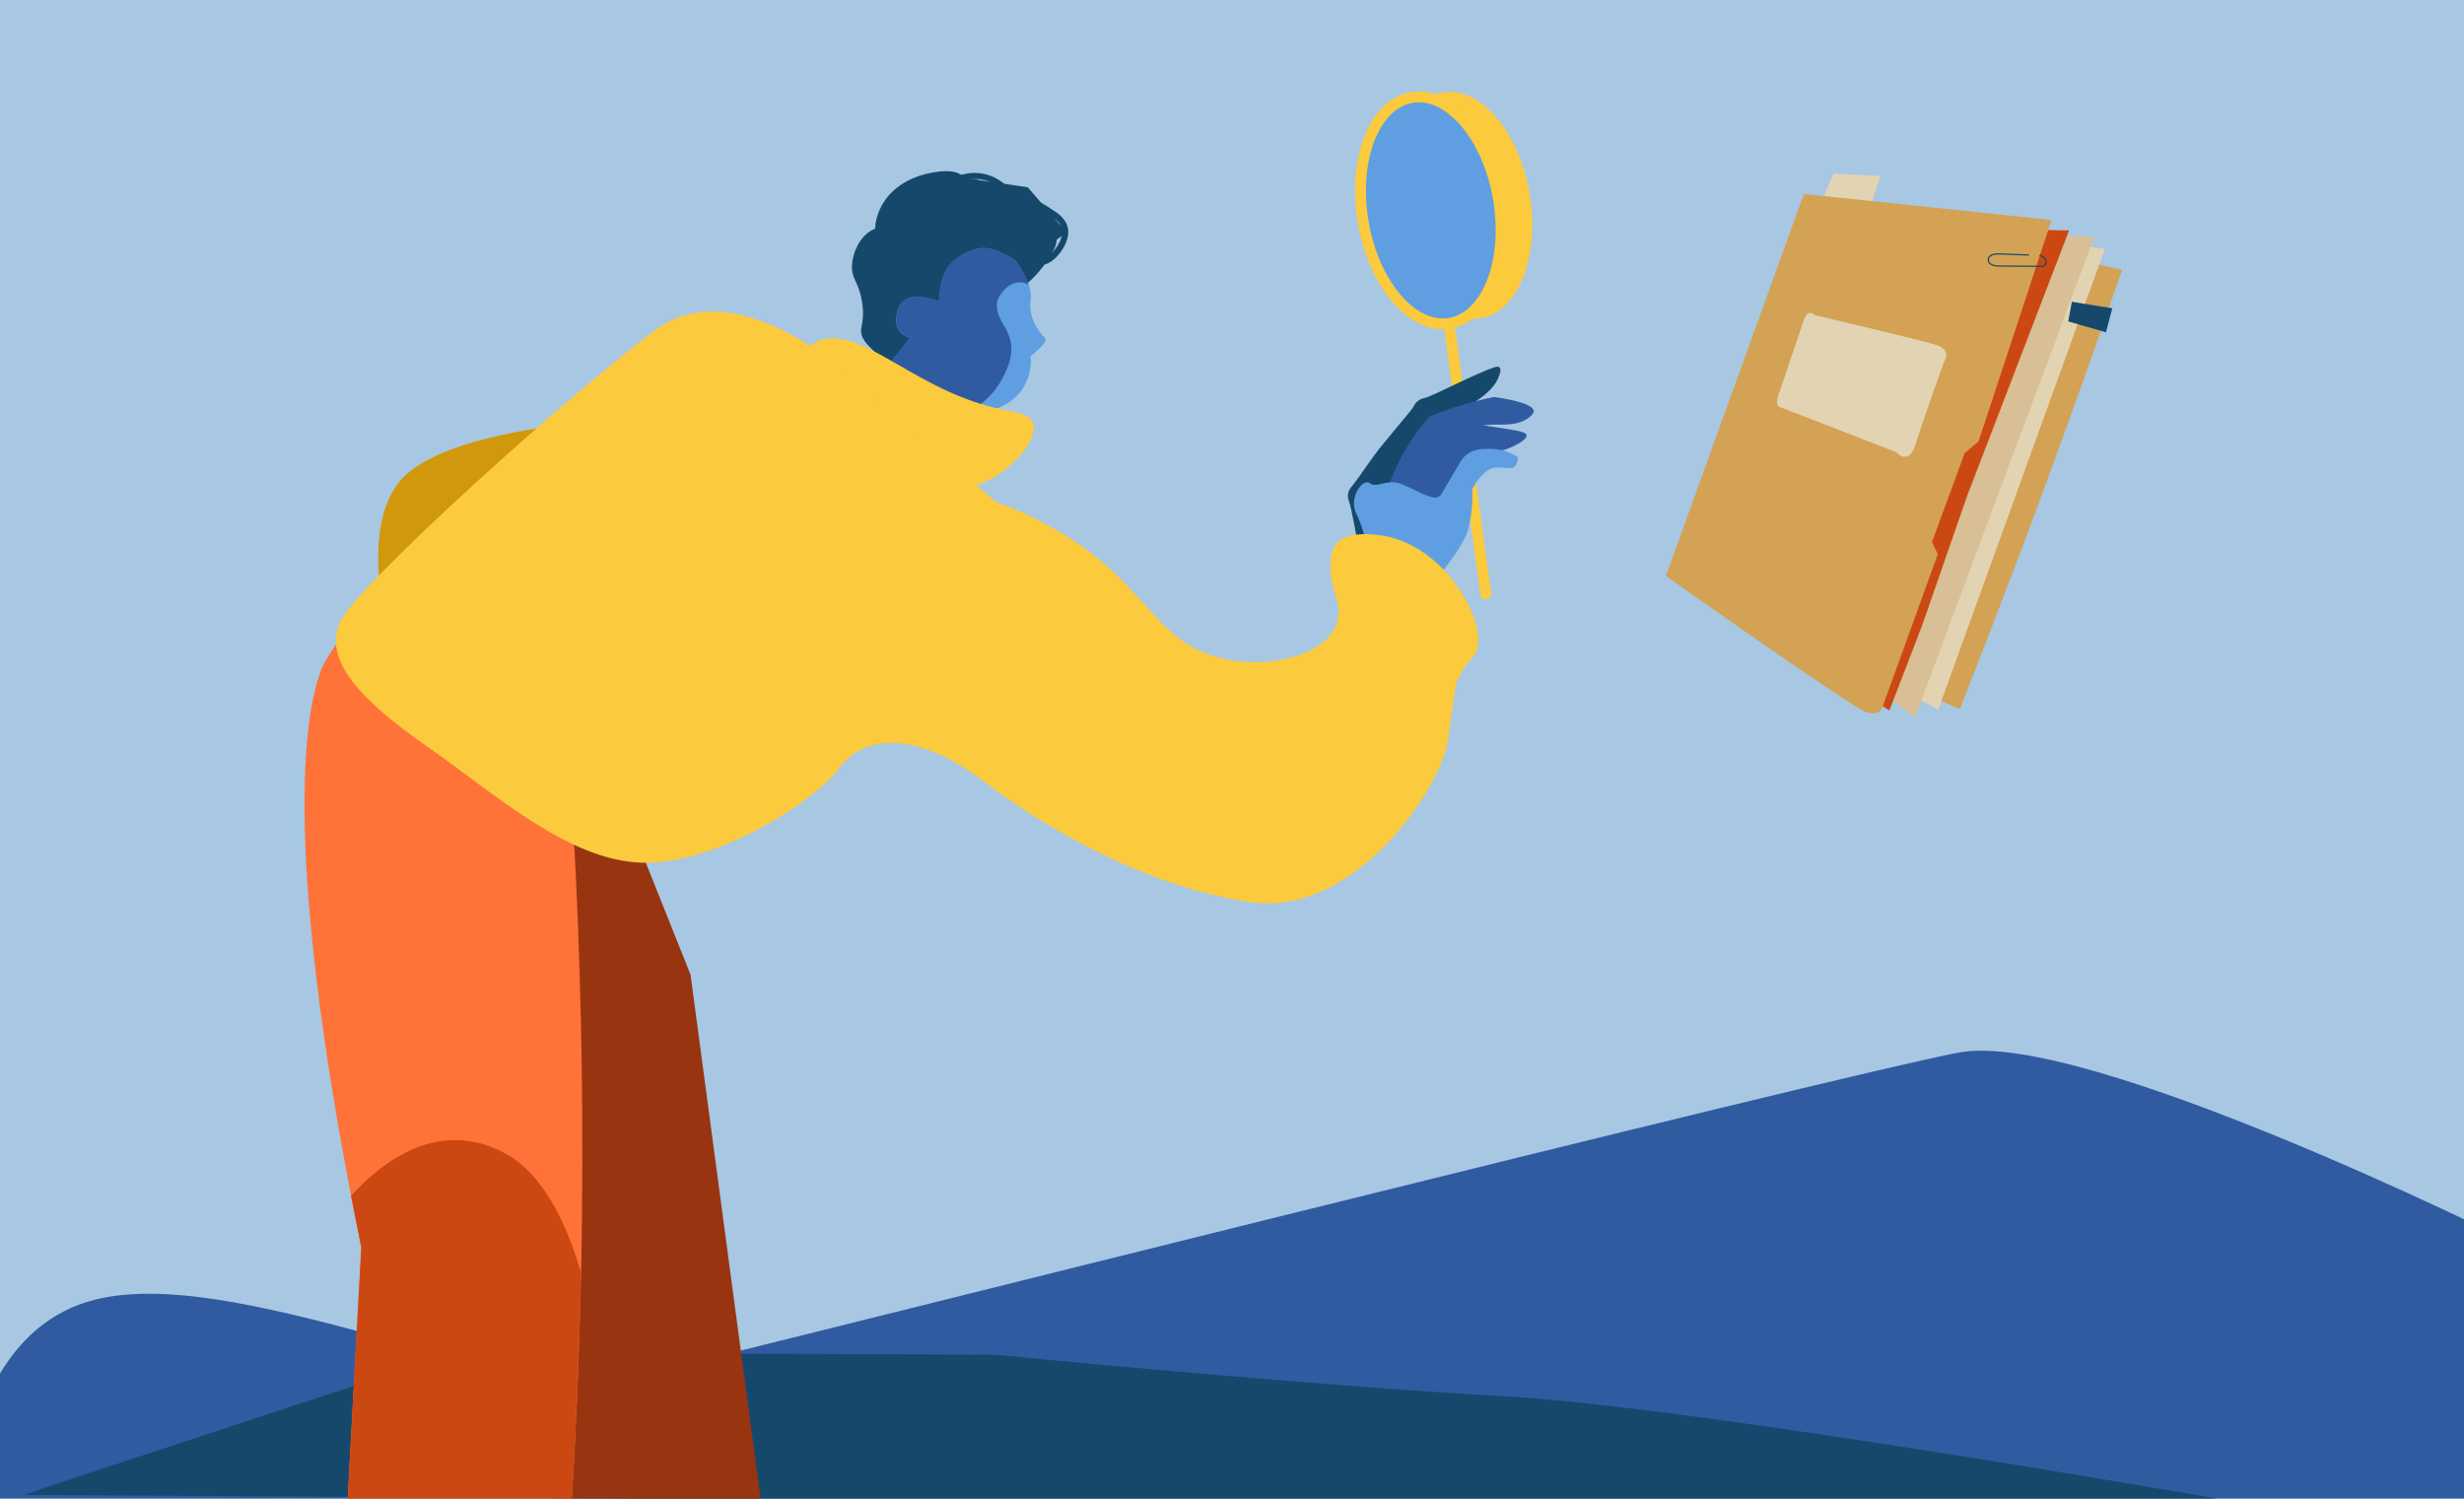<?xml version="1.0" encoding="utf-8"?>
<!-- Generator: Adobe Illustrator 27.0.1, SVG Export Plug-In . SVG Version: 6.00 Build 0)  -->
<svg version="1.1" id="Calque_1" xmlns="http://www.w3.org/2000/svg" xmlns:xlink="http://www.w3.org/1999/xlink" x="0px" y="0px"
	 viewBox="0 0 2042 1242" style="enable-background:new 0 0 2042 1242;" xml:space="preserve">
<style type="text/css">
	.st0{fill:#A8C7E2;}
	.st1{fill:#305BA1;}
	.st2{fill:#16486C;}
	.st3{fill:none;stroke:#FCCA3D;stroke-width:9;stroke-linecap:round;stroke-miterlimit:10;}
	.st4{fill:#FCCA3D;}
	.st5{fill:#A37B41;}
	.st6{fill:#993411;}
	.st7{fill:#609EE2;}
	.st8{fill:#FF7238;}
	.st9{fill:#D2980D;}
	.st10{fill:#609EE2;stroke:#FCCA3D;stroke-width:9;stroke-linecap:round;stroke-miterlimit:10;}
	.st11{fill:#CC4813;}
	.st12{fill:#D3A254;}
	.st13{fill:#E2D4B3;}
	.st14{fill:#D8BF95;}
	.st15{fill:none;stroke:#16486C;stroke-miterlimit:10;}
</style>
<rect x="-145.3" y="-24.3" class="st0" width="2215.9" height="1278.5"/>
<path class="st1" d="M2080.3,1029c0,0-353.4-176.2-456.7-156.7c-103.3,19.4-993.6,243.8-1096,268.3s-335.6-96.2-453.1-62.3
	c-117.5,34-109.6,216.9-109.6,216.9l1702.2-9.4l472.3-15.1L2080.3,1029z"/>
<path class="st2" d="M20.3,1239c7.9-3.6,357.1-118,357.1-118l447.1,1.8c0,0,259.2,25.4,423.3,34.5c164,9.1,634.9,92.6,634.9,92.6"/>
<g>
	<g>
		<line class="st3" x1="1231.3" y1="492.2" x2="1201.7" y2="274.6"/>
		
			<ellipse transform="matrix(0.986 -0.166 0.166 0.986 -11.4 203.693)" class="st4" cx="1211.7" cy="170" rx="56.9" ry="94.9"/>
	</g>
	<polyline class="st6" points="460.9,528.9 572.3,807.9 639.9,1313.8 494.1,1369.7 386.2,981.9 	"/>
	<path class="st2" d="M748.7,313.9c18.6-23.6,37.1-47.2,55.7-70.8c4.2-3.5,10.2-7.3,16.6-6.1c4.8,0.8,5.7,3.7,9.5,5.2
		c16.4,6.3,42.6-30.2,44.7-39.9c0.6-3,0.6-5.9,0.6-5.9s0-4.6-1.6-8.8c-2.4-6.6-10.2-10.9-14.6-13.3c-25.5-13.6-27.1-10.7-39.5-18.9
		c-6.6-4.3-9.8-7.6-15.3-7.2c-5.4,0.4-6.4,3.9-15.2,9.7c-12.3,8.1-16.9,5.6-24.1,13c-6.3,6.4-3.6,9.1-8.7,13.6
		c-9.9,8.6-21.2-0.7-34.1,6.2c-10.7,5.7-16,19.1-16.6,28.7c-0.9,12.1,5.7,13.6,8.4,31.5c2.8,18.9-4,20.9,1,30
		c3.7,6.6,9,8.7,23.1,26.5c0,0,0,0.1,0.1,0.1"/>
	<path class="st7" d="M706.8,339.8l47.6-59.9c0,0-16.2-2.7-10.5-22.6s34.3-7.3,34.3-7.3s0.4-18,6.6-27.3c6.2-9.3,17.4-15.8,28.6-17
		c11.2-1.2,27.8,9.9,27.8,9.9s15.2,19.2,12.9,33.6s8.3,27.9,12,30.9c3.7,3-12,15.1-12,15.1s3.9,27.1-22.3,40.8
		c-26.1,13.7-40.4-6.7-55.2,12C761.8,366.5,751,375,751,375L706.8,339.8z"/>
	<path class="st2" d="M781.3,209.3c0,0,8.7,12.2,23.2-7.8c14.5-19.9,22.5-20.1,30.1-20.6s21.4,29.7,34,22.2s15.2-10.7,15.2-10.7
		l-32.1-37.2l-64.6-9.4l-20.9,35.4L781.3,209.3z"/>
	<path class="st1" d="M813.4,205.5c-11.2,1.2-22.4,7.7-28.6,17c-6.2,9.3-6.6,27.3-6.6,27.3s-28.7-12.6-34.3,7.3
		c-5.7,19.9,10.5,22.6,10.5,22.6l-47.6,59.9L751,375c0,0,10.8-8.4,25.6-27.1c8.4-10.6,16.6-8.6,26.9-7.4c5.1-2.5,17.3-9.6,25.8-24.4
		c3.8-6.7,11.5-20.2,7.9-34.5c-3.2-12.4-10.9-16.7-11.1-28.6c0-3.2,1.2-6.7,4.5-10.8c8-10,16.1-9.2,21.9-6.3
		c-3.6-10.8-11.3-20.4-11.3-20.4S824.7,204.3,813.4,205.5z"/>
	<path class="st4" d="M668.7,320c0,0-7.5-22.6,3.7-33.7c2.2-2.1,5.8-4.6,12.2-5.5c34.1-5.3,75,41.5,139.9,57.2
		c16.8,4,28.4,4.4,31.5,12.5c5.5,14.3-20.1,42-43.5,50.4C772.5,415.1,716.7,381.2,668.7,320z"/>
	<path class="st2" d="M1129.5,474.8c-5.6-32.5-9.6-53.9-11.4-58.8c-0.3-0.9-1.7-4.3-0.6-8.1c0.6-2.1,1.7-3.5,2.1-3.9
		c9.2-11.5,16.8-24.2,26.2-35.5c24.3-29.2,25.2-30.5,25.8-31.8c0.2-0.5,1.2-2.5,3.2-4.2c2.3-1.9,4.7-2.4,5.4-2.5
		c7.9-1.9,42.8-20.7,58.4-25.6c0.9-0.3,3-0.9,4.1,0.1c1.9,1.7-0.3,7-1,8.7c-4.4,10.6-17.1,18.8-26.8,24.6c0,0-11.2,6.7-34,18.1l0,0
		c-8.9,15.1-17.8,30.2-26.7,45.3"/>
	<path class="st1" d="M1148.9,407.7c3.9-11.6,9.9-25.8,19.4-40.7c5.3-8.4,10.9-15.5,16.1-21.6c6.3-2.6,13.1-5.2,20.4-7.6
		c12-3.9,23.2-6.7,33.5-8.8c15,2.2,32.3,5.9,32.7,11.7c0.1,1.1-0.5,2.6-3.3,4.9c-10.4,8.4-23.9,5.7-34.1,6.5
		c-9.5,0.7-23,4.9-38.9,21.7c-6.6,11.8-13.3,23.7-19.9,35.5"/>
	<path class="st1" d="M1165.6,420.9l24.5-47.7c10.2-7.3,20.5-14.6,30.7-21.8c6.6,0.9,16,2.2,27.4,4c12.8,2.1,16.5,3.1,16.9,5.2
		c0.8,3.9-10.4,9.6-18.1,12.1c-9.1,3-17.3,3-22.7,2.5l-14.8,18.6c-5.7,9-11.3,18-17,27"/>
	<path class="st7" d="M1194,410.4c5-8.4,9.9-16.8,14.9-25.2c0.9-2,2.9-5.6,6.8-8.6c6.2-4.7,12.9-4.5,14.9-4.4
		c1.6-0.2,3.3-0.2,5.2-0.2c9.5,0.2,17.1,3.7,22,6.6c0.2,4.3-1,6.5-2.2,7.7c-4.6,4.5-12.4-1.7-21.3,2.8c-4.1,2.1-7.1,5.8-9.4,8.7
		c-2.4,3-3.9,5.8-4.9,7.9c0.2,2.6,0.3,6.1,0.1,10.3c0,0-0.4,12-3.5,23.1c-4.9,17.1-31.7,47.1-31.7,47.1l-45.7-3.6
		c0,0-7.2-41.9-14.7-55.9c-7.6-14,4.9-30.8,10.7-26.2c5.8,4.6,14.4-4.2,26.2,0.7c11.8,4.9,13.8,6.6,19.5,8.9
		c5.6,2.3,9.4,2.5,9.4,2.5l0,0"/>
	<path class="st8" d="M479.8,468.8c0,0-149.5-27.2-209.2,77.7c0,0-56.2,71.8,28.8,487.3l0,0c-6.3,116.1-12.5,232.2-18.8,348.3
		l181.2,16.2c11.3-120.5,18.9-250.5,20.5-388.9c1.3-112.8-1.4-220-7-320.9"/>
	<path class="st9" d="M525.2,347c0,0-154.2,5.2-193.4,51.3s-3.4,151.7-3.4,151.7"/>
	<path class="st4" d="M700.9,308.8c0,0-91.8-84.2-157.9-35.2c-66.1,49-247.7,211.4-261.4,242.3c-13.7,30.9,16.4,63.9,72.5,102.9
		c56.1,39.1,116.7,94.5,178.2,96.2c61.5,1.7,143.5-51.2,163.6-78.8c20.1-27.6,64.2-30.6,119.7,11.6c55.4,42.2,138.6,88.3,221.8,100
		c84.4,11.9,155.9-92.5,162.4-133.6c0,0,0.4-2.4,6.9-48l0,0c1.3-3.2,3.7-8.4,7.8-14.2c3.7-5.4,7.1-8.2,7.8-9.5
		c12.8-22.6-20.6-84.7-69.8-97.2c-1.8-0.5-34.8-8.5-45.6,6.2c-7.4,10.1-3.3,29.4-2.2,34.2c2.2,10.4,6.1,16.1,4.3,26
		c0,0-0.9,7.3-6,14.1c-13.6,18.2-54.5,29.3-92.6,19.3c-55.8-14.6-59.1-62.2-135.6-106.3c-19.7-11.4-37.3-18.5-49.4-22.8"/>
	
		<ellipse transform="matrix(0.986 -0.166 0.166 0.986 -12.456 199.449)" class="st10" cx="1185.9" cy="174.2" rx="56.9" ry="94.9"/>
	<path class="st11" d="M418.1,955.6c-53.9-28.6-100.2,5.9-127.2,35.4c2.7,13.9,5.5,28.1,8.5,42.8c-6.3,116.1-12.5,232.2-18.8,348.3
		l181.2,16.2c10.1-107.3,17.1-222,19.7-343.6C468.7,1011.1,448.8,971.9,418.1,955.6z"/>
	<g>
		<path class="st2" d="M811.3,157.5c-2.6-2.4-5.2-4.7-7.8-7.1c-2.8-2.5-5.7-5.1-9.1-6.7c-4.7-2.1-10.1-2.1-15.3-1.6
			c-15.2,1.5-30.4,7.2-41,18.2c-10.6,11-15.9,27.6-11.2,42.1c1.7,5.1,4.7,10.1,9.4,12.7c5.4,3,12.1,2.4,17.9,0.5
			c9.7-3.3,17.7-10,25.3-16.8c9.3-8.3,18.7-17.5,22.4-29.4c2.1-6.7,2.2-14,0.3-20.8"/>
	</g>
	<g>
		<g>
			<path class="st2" d="M857.4,219c6.1,2.4,12.4-0.7,16.9-4.8c4.7-4.4,8.7-10.5,10.3-16.8c0.9-3.2,1-6.8,0-10
				c-0.9-2.9-2.7-5.5-4.8-7.7c-2.1-2.2-4.6-3.9-7.2-5.6c-2.9-1.9-5.8-3.8-8.7-5.5c-3-1.8-6.2-3.5-9.4-4.9c-3.3-1.4-6.6-2.4-9.9-3.6
				c-6.2-2.4-10.9-7.1-16.4-10.7c-10.7-7.1-24.7-8-36.3-2.6c-12.2,5.7-20.3,18.5-20.9,31.8c-0.2,3.2,4.8,3.2,5,0
				c0.5-10.1,6.1-19.9,14.7-25.4c9.2-5.9,21.6-6.5,31.4-1.6c5.3,2.7,9.6,7,14.7,10.1c5.5,3.4,11.9,4.7,17.8,7.4
				c5.7,2.7,11,6.2,16.2,9.7c4.1,2.8,8.6,6.3,9.4,11.6c0.5,3.1-0.4,6.3-1.6,9.1c-1.3,3-3.1,5.9-5.2,8.3c-3.5,4.2-8.9,8.6-14.7,6.3
				c-1.3-0.5-2.7,0.5-3.1,1.7C855.3,217.3,856.2,218.5,857.4,219L857.4,219z"/>
		</g>
	</g>
	<g>
		<path class="st12" d="M1584.9,182.8c57.9,13.6,115.8,27.3,173.7,40.9c-28.5,82.8-58.2,165.2-89.2,247.1
			c-14.8,39-29.8,77.9-45.2,116.8c-39.4-17-78.8-34-118.2-51.1C1532.2,418.6,1558.5,300.7,1584.9,182.8z"/>
		<polygon class="st13" points="1650.9,193.1 1744.4,206.2 1606.3,588.1 1528,546.1 		"/>
		<path class="st14" d="M1650.9,193.1c28.2,1.1,56.5,2.1,84.7,3.2c-49.5,132.7-99,265.5-148.5,398.2c-22.3-16.2-44.6-32.4-66.9-48.6
			C1563.8,428.3,1607.3,310.7,1650.9,193.1z"/>
		<polyline class="st13" points="1510.4,165 1519.4,144 1558.7,145.9 1550,170.1 		"/>
		<polygon class="st11" points="1677.9,190.3 1714.7,191 1630.2,411.1 1593,518.2 1565.8,588.9 1404.6,484.8 1514,183.4 		"/>
		<path class="st12" d="M1495,160.8l194.5,20.4l10.6,1.4l-60.4,183.2l-11.5,9.7l-27.1,73.7l4.8,10.1L1561,583.5
			c0,0-1.4,11.3-14.8,6.5c-13.3-4.8-165.6-112.7-165.6-112.7l113.2-313.4"/>
		<path class="st15" d="M1681.5,211.4l-25.5-1c0,0-8.3-0.3-8.2,5c0.1,5.3,8.7,5.1,8.7,5.1l35.3,0.2c0,0,3.5,0.8,3.7-3.7
			c0.2-4.5-5.3-5.3-5.3-5.3"/>
		<path class="st13" d="M1494.8,265.5l-19.8,58.7c0,0-5.5,11.3,0.5,13.4s95.8,37.1,95.8,37.1s10.5,12.3,16.3-6.7
			c5.7-19,23.6-68.4,23.6-68.4s6.8-9.5-6.6-13.7c-13.4-4.2-100.6-24.7-100.6-24.7S1498.4,254.8,1494.8,265.5z"/>
		<polygon class="st2" points="1717,250.1 1750.5,255.5 1745.3,275.4 1714,266.4 		"/>
	</g>
</g>
</svg>
